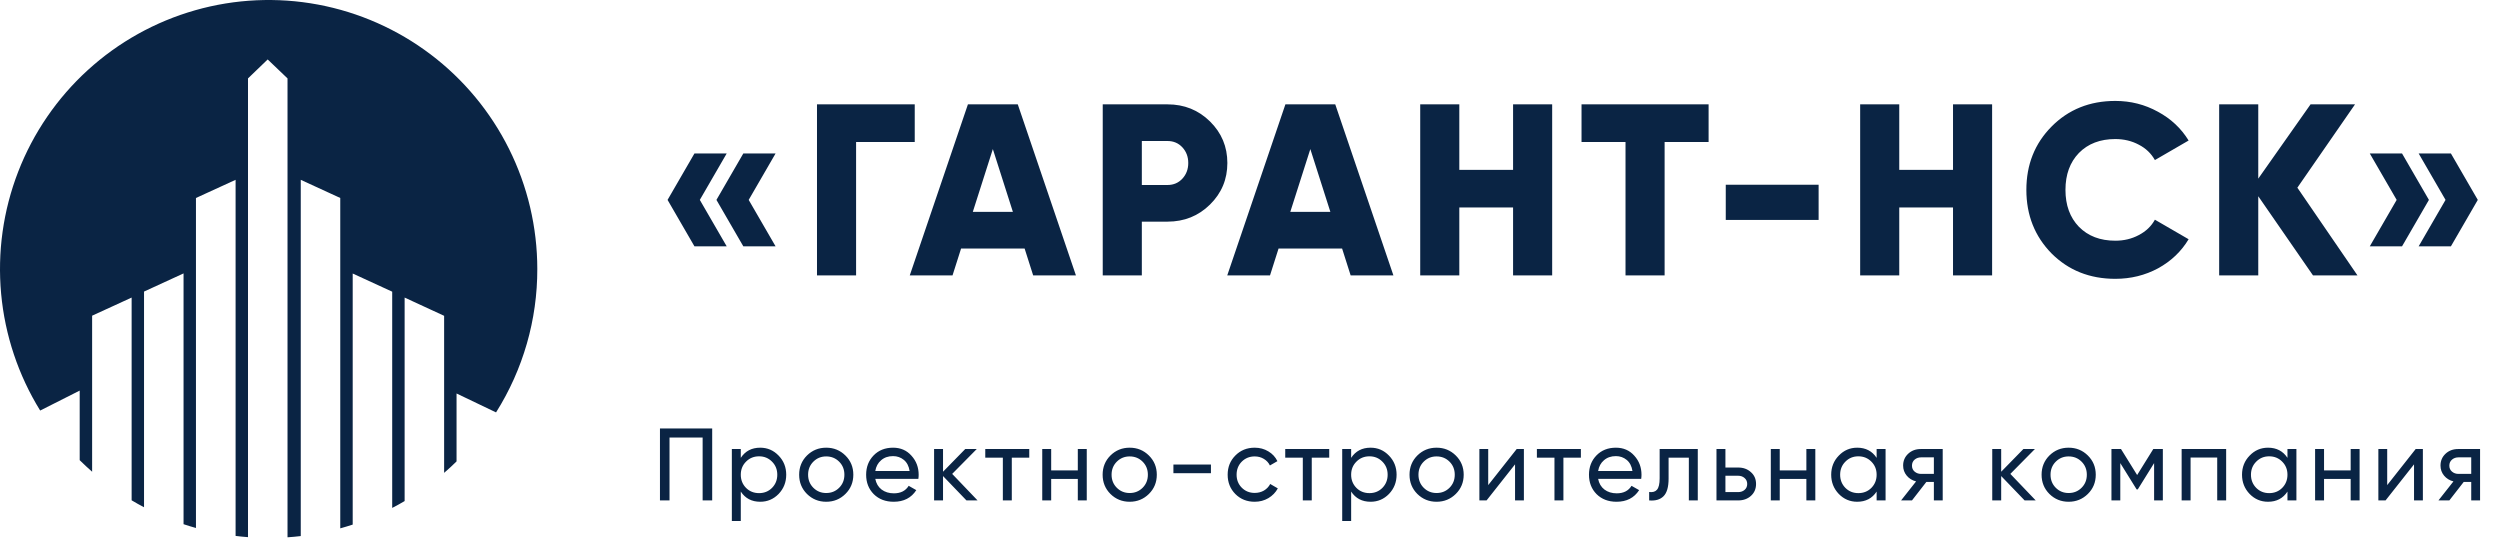 <?xml version="1.0" encoding="UTF-8"?> <svg xmlns="http://www.w3.org/2000/svg" width="266" height="59" viewBox="0 0 266 59" fill="none"> <path d="M77.321 16.329L74.461 21.269L77.321 26.209H73.889L71.029 21.269L73.889 16.329H77.321ZM82.521 16.329L79.661 21.269L82.521 26.209H79.089L76.229 21.269L79.089 16.329H82.521ZM97.328 11.103V15.107H91.088V29.303H86.928V11.103H97.328ZM109.929 29.303L109.019 26.443H102.259L101.349 29.303H96.799L102.987 11.103H108.291L114.479 29.303H109.929ZM103.507 22.543H107.771L105.639 15.861L103.507 22.543ZM124.221 11.103C126.006 11.103 127.514 11.71 128.745 12.923C129.976 14.137 130.591 15.61 130.591 17.343C130.591 19.077 129.976 20.55 128.745 21.763C127.514 22.977 126.006 23.583 124.221 23.583H121.491V29.303H117.331V11.103H124.221ZM124.221 19.683C124.862 19.683 125.391 19.458 125.807 19.007C126.223 18.557 126.431 18.002 126.431 17.343C126.431 16.685 126.223 16.13 125.807 15.679C125.391 15.229 124.862 15.003 124.221 15.003H121.491V19.683H124.221ZM143.709 29.303L142.799 26.443H136.039L135.129 29.303H130.579L136.767 11.103H142.071L148.259 29.303H143.709ZM137.287 22.543H141.551L139.419 15.861L137.287 22.543ZM160.991 11.103H165.151V29.303H160.991V22.075H155.271V29.303H151.111V11.103H155.271V18.071H160.991V11.103ZM181.795 11.103V15.107H177.115V29.303H172.955V15.107H168.275V11.103H181.795ZM183.621 23.401V19.657H193.501V23.401H183.621ZM207.801 11.103H211.961V29.303H207.801V22.075H202.081V29.303H197.921V11.103H202.081V18.071H207.801V11.103ZM225.069 29.667C222.348 29.667 220.086 28.766 218.283 26.963C216.498 25.143 215.605 22.89 215.605 20.203C215.605 17.517 216.498 15.272 218.283 13.469C220.086 11.649 222.348 10.739 225.069 10.739C226.698 10.739 228.206 11.121 229.593 11.883C230.98 12.629 232.072 13.651 232.869 14.951L229.281 17.031C228.882 16.321 228.31 15.775 227.565 15.393C226.82 14.995 225.988 14.795 225.069 14.795C223.457 14.795 222.166 15.289 221.195 16.277C220.242 17.265 219.765 18.574 219.765 20.203C219.765 21.833 220.242 23.141 221.195 24.129C222.166 25.117 223.457 25.611 225.069 25.611C225.988 25.611 226.82 25.412 227.565 25.013C228.328 24.615 228.9 24.069 229.281 23.375L232.869 25.455C232.089 26.755 231.006 27.787 229.619 28.549C228.232 29.295 226.716 29.667 225.069 29.667ZM250.835 29.303H246.103L240.279 20.879V29.303H236.119V11.103H240.279V19.007L245.843 11.103H250.575L244.439 19.969L250.835 29.303ZM255.577 16.329L258.437 21.269L255.577 26.209H252.145L255.005 21.269L252.145 16.329H255.577ZM260.777 16.329L263.637 21.269L260.777 26.209H257.345L260.205 21.269L257.345 16.329H260.777Z" fill="#0A2444"></path> <path d="M75.777 45.588V53.245H74.76V46.551H71.237V53.245H70.22V45.588H75.777ZM80.887 47.634C81.653 47.634 82.305 47.914 82.845 48.476C83.384 49.03 83.654 49.708 83.654 50.51C83.654 51.312 83.384 51.994 82.845 52.556C82.305 53.11 81.653 53.387 80.887 53.387C79.983 53.387 79.294 53.026 78.82 52.304V55.432H77.868V47.776H78.82V48.716C79.294 47.995 79.983 47.634 80.887 47.634ZM80.766 52.468C81.313 52.468 81.773 52.282 82.145 51.91C82.516 51.531 82.703 51.064 82.703 50.51C82.703 49.956 82.516 49.493 82.145 49.121C81.773 48.742 81.313 48.552 80.766 48.552C80.212 48.552 79.749 48.742 79.377 49.121C79.005 49.493 78.82 49.956 78.82 50.51C78.82 51.064 79.005 51.531 79.377 51.91C79.749 52.282 80.212 52.468 80.766 52.468ZM89.952 52.556C89.391 53.11 88.709 53.387 87.907 53.387C87.105 53.387 86.423 53.11 85.861 52.556C85.307 52.001 85.03 51.32 85.03 50.51C85.03 49.701 85.307 49.019 85.861 48.465C86.423 47.911 87.105 47.634 87.907 47.634C88.709 47.634 89.391 47.911 89.952 48.465C90.514 49.019 90.794 49.701 90.794 50.51C90.794 51.32 90.514 52.001 89.952 52.556ZM87.907 52.457C88.454 52.457 88.913 52.271 89.285 51.899C89.657 51.527 89.843 51.064 89.843 50.51C89.843 49.956 89.657 49.493 89.285 49.121C88.913 48.749 88.454 48.563 87.907 48.563C87.367 48.563 86.912 48.749 86.54 49.121C86.168 49.493 85.982 49.956 85.982 50.51C85.982 51.064 86.168 51.527 86.54 51.899C86.912 52.271 87.367 52.457 87.907 52.457ZM93.13 50.948C93.225 51.436 93.447 51.815 93.797 52.085C94.155 52.355 94.592 52.49 95.11 52.49C95.832 52.49 96.357 52.224 96.685 51.691L97.494 52.151C96.962 52.975 96.16 53.387 95.088 53.387C94.22 53.387 93.513 53.117 92.966 52.577C92.427 52.031 92.157 51.342 92.157 50.51C92.157 49.686 92.423 49.001 92.955 48.454C93.487 47.907 94.177 47.634 95.022 47.634C95.825 47.634 96.477 47.918 96.98 48.487C97.491 49.048 97.746 49.726 97.746 50.521C97.746 50.66 97.735 50.802 97.713 50.948H93.13ZM95.022 48.531C94.512 48.531 94.089 48.676 93.754 48.968C93.418 49.252 93.21 49.635 93.13 50.116H96.783C96.703 49.599 96.499 49.205 96.171 48.935C95.843 48.665 95.46 48.531 95.022 48.531ZM104.013 53.245H102.832L100.338 50.652V53.245H99.387V47.776H100.338V50.193L102.701 47.776H103.926L101.312 50.423L104.013 53.245ZM109.514 47.776V48.694H107.655V53.245H106.703V48.694H104.833V47.776H109.514ZM114.679 47.776H115.631V53.245H114.679V50.959H111.846V53.245H110.895V47.776H111.846V50.051H114.679V47.776ZM122.242 52.556C121.68 53.11 120.999 53.387 120.197 53.387C119.394 53.387 118.713 53.11 118.151 52.556C117.597 52.001 117.32 51.32 117.32 50.51C117.32 49.701 117.597 49.019 118.151 48.465C118.713 47.911 119.394 47.634 120.197 47.634C120.999 47.634 121.68 47.911 122.242 48.465C122.803 49.019 123.084 49.701 123.084 50.51C123.084 51.32 122.803 52.001 122.242 52.556ZM120.197 52.457C120.743 52.457 121.203 52.271 121.575 51.899C121.947 51.527 122.133 51.064 122.133 50.51C122.133 49.956 121.947 49.493 121.575 49.121C121.203 48.749 120.743 48.563 120.197 48.563C119.657 48.563 119.201 48.749 118.829 49.121C118.458 49.493 118.272 49.956 118.272 50.51C118.272 51.064 118.458 51.527 118.829 51.899C119.201 52.271 119.657 52.457 120.197 52.457ZM124.851 50.346V49.427H128.844V50.346H124.851ZM133.499 53.387C132.675 53.387 131.99 53.113 131.443 52.566C130.896 52.012 130.623 51.327 130.623 50.51C130.623 49.694 130.896 49.012 131.443 48.465C131.99 47.911 132.675 47.634 133.499 47.634C134.039 47.634 134.524 47.765 134.954 48.027C135.384 48.282 135.705 48.629 135.916 49.066L135.118 49.526C134.979 49.234 134.764 49.001 134.473 48.826C134.188 48.651 133.864 48.563 133.499 48.563C132.952 48.563 132.493 48.749 132.121 49.121C131.756 49.493 131.574 49.956 131.574 50.51C131.574 51.057 131.756 51.517 132.121 51.888C132.493 52.26 132.952 52.446 133.499 52.446C133.864 52.446 134.192 52.362 134.484 52.195C134.775 52.02 134.998 51.786 135.151 51.495L135.96 51.965C135.727 52.395 135.391 52.742 134.954 53.004C134.516 53.259 134.031 53.387 133.499 53.387ZM141.43 47.776V48.694H139.571V53.245H138.619V48.694H136.749V47.776H141.43ZM145.83 47.634C146.595 47.634 147.248 47.914 147.787 48.476C148.327 49.03 148.597 49.708 148.597 50.51C148.597 51.312 148.327 51.994 147.787 52.556C147.248 53.11 146.595 53.387 145.83 53.387C144.925 53.387 144.236 53.026 143.762 52.304V55.432H142.811V47.776H143.762V48.716C144.236 47.995 144.925 47.634 145.83 47.634ZM145.709 52.468C146.256 52.468 146.716 52.282 147.087 51.91C147.459 51.531 147.645 51.064 147.645 50.51C147.645 49.956 147.459 49.493 147.087 49.121C146.716 48.742 146.256 48.552 145.709 48.552C145.155 48.552 144.692 48.742 144.32 49.121C143.948 49.493 143.762 49.956 143.762 50.51C143.762 51.064 143.948 51.531 144.32 51.91C144.692 52.282 145.155 52.468 145.709 52.468ZM154.895 52.556C154.333 53.11 153.652 53.387 152.85 53.387C152.047 53.387 151.366 53.11 150.804 52.556C150.25 52.001 149.973 51.32 149.973 50.51C149.973 49.701 150.25 49.019 150.804 48.465C151.366 47.911 152.047 47.634 152.85 47.634C153.652 47.634 154.333 47.911 154.895 48.465C155.456 49.019 155.737 49.701 155.737 50.51C155.737 51.32 155.456 52.001 154.895 52.556ZM152.85 52.457C153.396 52.457 153.856 52.271 154.228 51.899C154.6 51.527 154.786 51.064 154.786 50.51C154.786 49.956 154.6 49.493 154.228 49.121C153.856 48.749 153.396 48.563 152.85 48.563C152.31 48.563 151.854 48.749 151.482 49.121C151.11 49.493 150.925 49.956 150.925 50.51C150.925 51.064 151.11 51.527 151.482 51.899C151.854 52.271 152.31 52.457 152.85 52.457ZM161.376 47.776H162.142V53.245H161.201V49.406L158.171 53.245H157.406V47.776H158.346V51.615L161.376 47.776ZM168.206 47.776V48.694H166.347V53.245H165.395V48.694H163.525V47.776H168.206ZM170.04 50.948C170.135 51.436 170.358 51.815 170.708 52.085C171.065 52.355 171.502 52.49 172.02 52.49C172.742 52.49 173.267 52.224 173.595 51.691L174.405 52.151C173.872 52.975 173.07 53.387 171.998 53.387C171.131 53.387 170.423 53.117 169.876 52.577C169.337 52.031 169.067 51.342 169.067 50.51C169.067 49.686 169.333 49.001 169.865 48.454C170.398 47.907 171.087 47.634 171.933 47.634C172.735 47.634 173.387 47.918 173.891 48.487C174.401 49.048 174.656 49.726 174.656 50.521C174.656 50.66 174.645 50.802 174.623 50.948H170.04ZM171.933 48.531C171.422 48.531 170.999 48.676 170.664 48.968C170.328 49.252 170.121 49.635 170.04 50.116H173.694C173.613 49.599 173.409 49.205 173.081 48.935C172.753 48.665 172.37 48.531 171.933 48.531ZM180.644 47.776V53.245H179.693V48.694H177.538V50.926C177.538 51.823 177.356 52.45 176.991 52.807C176.634 53.157 176.127 53.303 175.471 53.245V52.348C175.843 52.399 176.12 52.319 176.302 52.107C176.492 51.888 176.586 51.487 176.586 50.904V47.776H180.644ZM184.941 49.745C185.488 49.745 185.94 49.909 186.297 50.237C186.662 50.558 186.844 50.977 186.844 51.495C186.844 52.012 186.662 52.435 186.297 52.763C185.94 53.084 185.488 53.245 184.941 53.245H182.633V47.776H183.585V49.745H184.941ZM184.941 52.359C185.211 52.359 185.437 52.282 185.619 52.129C185.809 51.969 185.903 51.757 185.903 51.495C185.903 51.232 185.809 51.021 185.619 50.86C185.437 50.7 185.211 50.62 184.941 50.62H183.585V52.359H184.941ZM192.198 47.776H193.15V53.245H192.198V50.959H189.365V53.245H188.414V47.776H189.365V50.051H192.198V47.776ZM199.673 47.776H200.625V53.245H199.673V52.304C199.2 53.026 198.51 53.387 197.606 53.387C196.841 53.387 196.188 53.11 195.648 52.556C195.109 51.994 194.839 51.312 194.839 50.51C194.839 49.708 195.109 49.03 195.648 48.476C196.188 47.914 196.841 47.634 197.606 47.634C198.51 47.634 199.2 47.995 199.673 48.716V47.776ZM197.727 52.468C198.281 52.468 198.744 52.282 199.116 51.91C199.488 51.531 199.673 51.064 199.673 50.51C199.673 49.956 199.488 49.493 199.116 49.121C198.744 48.742 198.281 48.552 197.727 48.552C197.18 48.552 196.72 48.742 196.348 49.121C195.977 49.493 195.791 49.956 195.791 50.51C195.791 51.064 195.977 51.531 196.348 51.91C196.72 52.282 197.18 52.468 197.727 52.468ZM206.704 47.776V53.245H205.764V51.276H204.965L203.434 53.245H202.275L203.872 51.221C203.463 51.119 203.131 50.915 202.876 50.609C202.621 50.302 202.493 49.945 202.493 49.537C202.493 49.034 202.672 48.614 203.029 48.279C203.387 47.944 203.835 47.776 204.375 47.776H206.704ZM204.407 50.423H205.764V48.662H204.407C204.138 48.662 203.908 48.742 203.718 48.902C203.529 49.063 203.434 49.278 203.434 49.548C203.434 49.81 203.529 50.022 203.718 50.182C203.908 50.343 204.138 50.423 204.407 50.423ZM216.601 53.245H215.42L212.926 50.652V53.245H211.975V47.776H212.926V50.193L215.289 47.776H216.514L213.9 50.423L216.601 53.245ZM222.147 52.556C221.586 53.11 220.904 53.387 220.102 53.387C219.3 53.387 218.618 53.11 218.056 52.556C217.502 52.001 217.225 51.32 217.225 50.51C217.225 49.701 217.502 49.019 218.056 48.465C218.618 47.911 219.3 47.634 220.102 47.634C220.904 47.634 221.586 47.911 222.147 48.465C222.708 49.019 222.989 49.701 222.989 50.51C222.989 51.32 222.708 52.001 222.147 52.556ZM220.102 52.457C220.649 52.457 221.108 52.271 221.48 51.899C221.852 51.527 222.038 51.064 222.038 50.51C222.038 49.956 221.852 49.493 221.48 49.121C221.108 48.749 220.649 48.563 220.102 48.563C219.562 48.563 219.106 48.749 218.734 49.121C218.363 49.493 218.177 49.956 218.177 50.51C218.177 51.064 218.363 51.527 218.734 51.899C219.106 52.271 219.562 52.457 220.102 52.457ZM230.127 47.776V53.245H229.197V49.274L227.458 52.074H227.338L225.599 49.274V53.245H224.658V47.776H225.675L227.392 50.543L229.11 47.776H230.127ZM236.862 47.776V53.245H235.911V48.684H233.078V53.245H232.126V47.776H236.862ZM243.386 47.776H244.338V53.245H243.386V52.304C242.912 53.026 242.223 53.387 241.319 53.387C240.553 53.387 239.9 53.11 239.361 52.556C238.821 51.994 238.551 51.312 238.551 50.51C238.551 49.708 238.821 49.03 239.361 48.476C239.9 47.914 240.553 47.634 241.319 47.634C242.223 47.634 242.912 47.995 243.386 48.716V47.776ZM241.439 52.468C241.993 52.468 242.456 52.282 242.828 51.91C243.2 51.531 243.386 51.064 243.386 50.51C243.386 49.956 243.2 49.493 242.828 49.121C242.456 48.742 241.993 48.552 241.439 48.552C240.892 48.552 240.433 48.742 240.061 49.121C239.689 49.493 239.503 49.956 239.503 50.51C239.503 51.064 239.689 51.531 240.061 51.91C240.433 52.282 240.892 52.468 241.439 52.468ZM250.111 47.776H251.062V53.245H250.111V50.959H247.278V53.245H246.326V47.776H247.278V50.051H250.111V47.776ZM257.028 47.776H257.794V53.245H256.853V49.406L253.823 53.245H253.058V47.776H253.998V51.615L257.028 47.776ZM263.88 47.776V53.245H262.939V51.276H262.141L260.609 53.245H259.45L261.047 51.221C260.638 51.119 260.307 50.915 260.051 50.609C259.796 50.302 259.669 49.945 259.669 49.537C259.669 49.034 259.847 48.614 260.205 48.279C260.562 47.944 261.01 47.776 261.55 47.776H263.88ZM261.583 50.423H262.939V48.662H261.583C261.313 48.662 261.083 48.742 260.894 48.902C260.704 49.063 260.609 49.278 260.609 49.548C260.609 49.81 260.704 50.022 260.894 50.182C261.083 50.343 261.313 50.423 261.583 50.423Z" fill="#0A2444"></path> <path d="M57.169 28.615C57.167 24.189 56.141 19.822 54.169 15.86C52.198 11.898 49.336 8.447 45.808 5.78C42.279 3.112 38.182 1.301 33.836 0.487C29.491 -0.326 25.016 -0.119 20.764 1.092C16.512 2.303 12.599 4.485 9.331 7.467C6.064 10.449 3.531 14.149 1.933 18.276C0.335 22.404 -0.285 26.846 0.121 31.255C0.527 35.663 1.949 39.917 4.274 43.682L8.479 41.559V48.962C8.903 49.382 9.346 49.793 9.802 50.192V33.589L14.005 31.661V53.233C14.433 53.49 14.875 53.736 15.325 53.972V31.023L19.53 29.09V55.774C19.961 55.918 20.403 56.054 20.85 56.178V21.065L25.067 19.133V57.022C25.5 57.077 25.942 57.121 26.387 57.153V8.342L28.481 6.325L30.592 8.342V57.169C31.069 57.137 31.541 57.093 32.001 57.038V19.133L36.204 21.065V56.217C36.651 56.093 37.093 55.959 37.527 55.817V29.102L41.73 31.034V54.043C42.188 53.814 42.619 53.566 43.052 53.313V31.661L47.255 33.602V50.312C47.713 49.924 48.146 49.515 48.577 49.093V41.866L52.78 43.879C55.659 39.311 57.181 34.017 57.169 28.615Z" fill="#0A2444"></path> </svg> 
